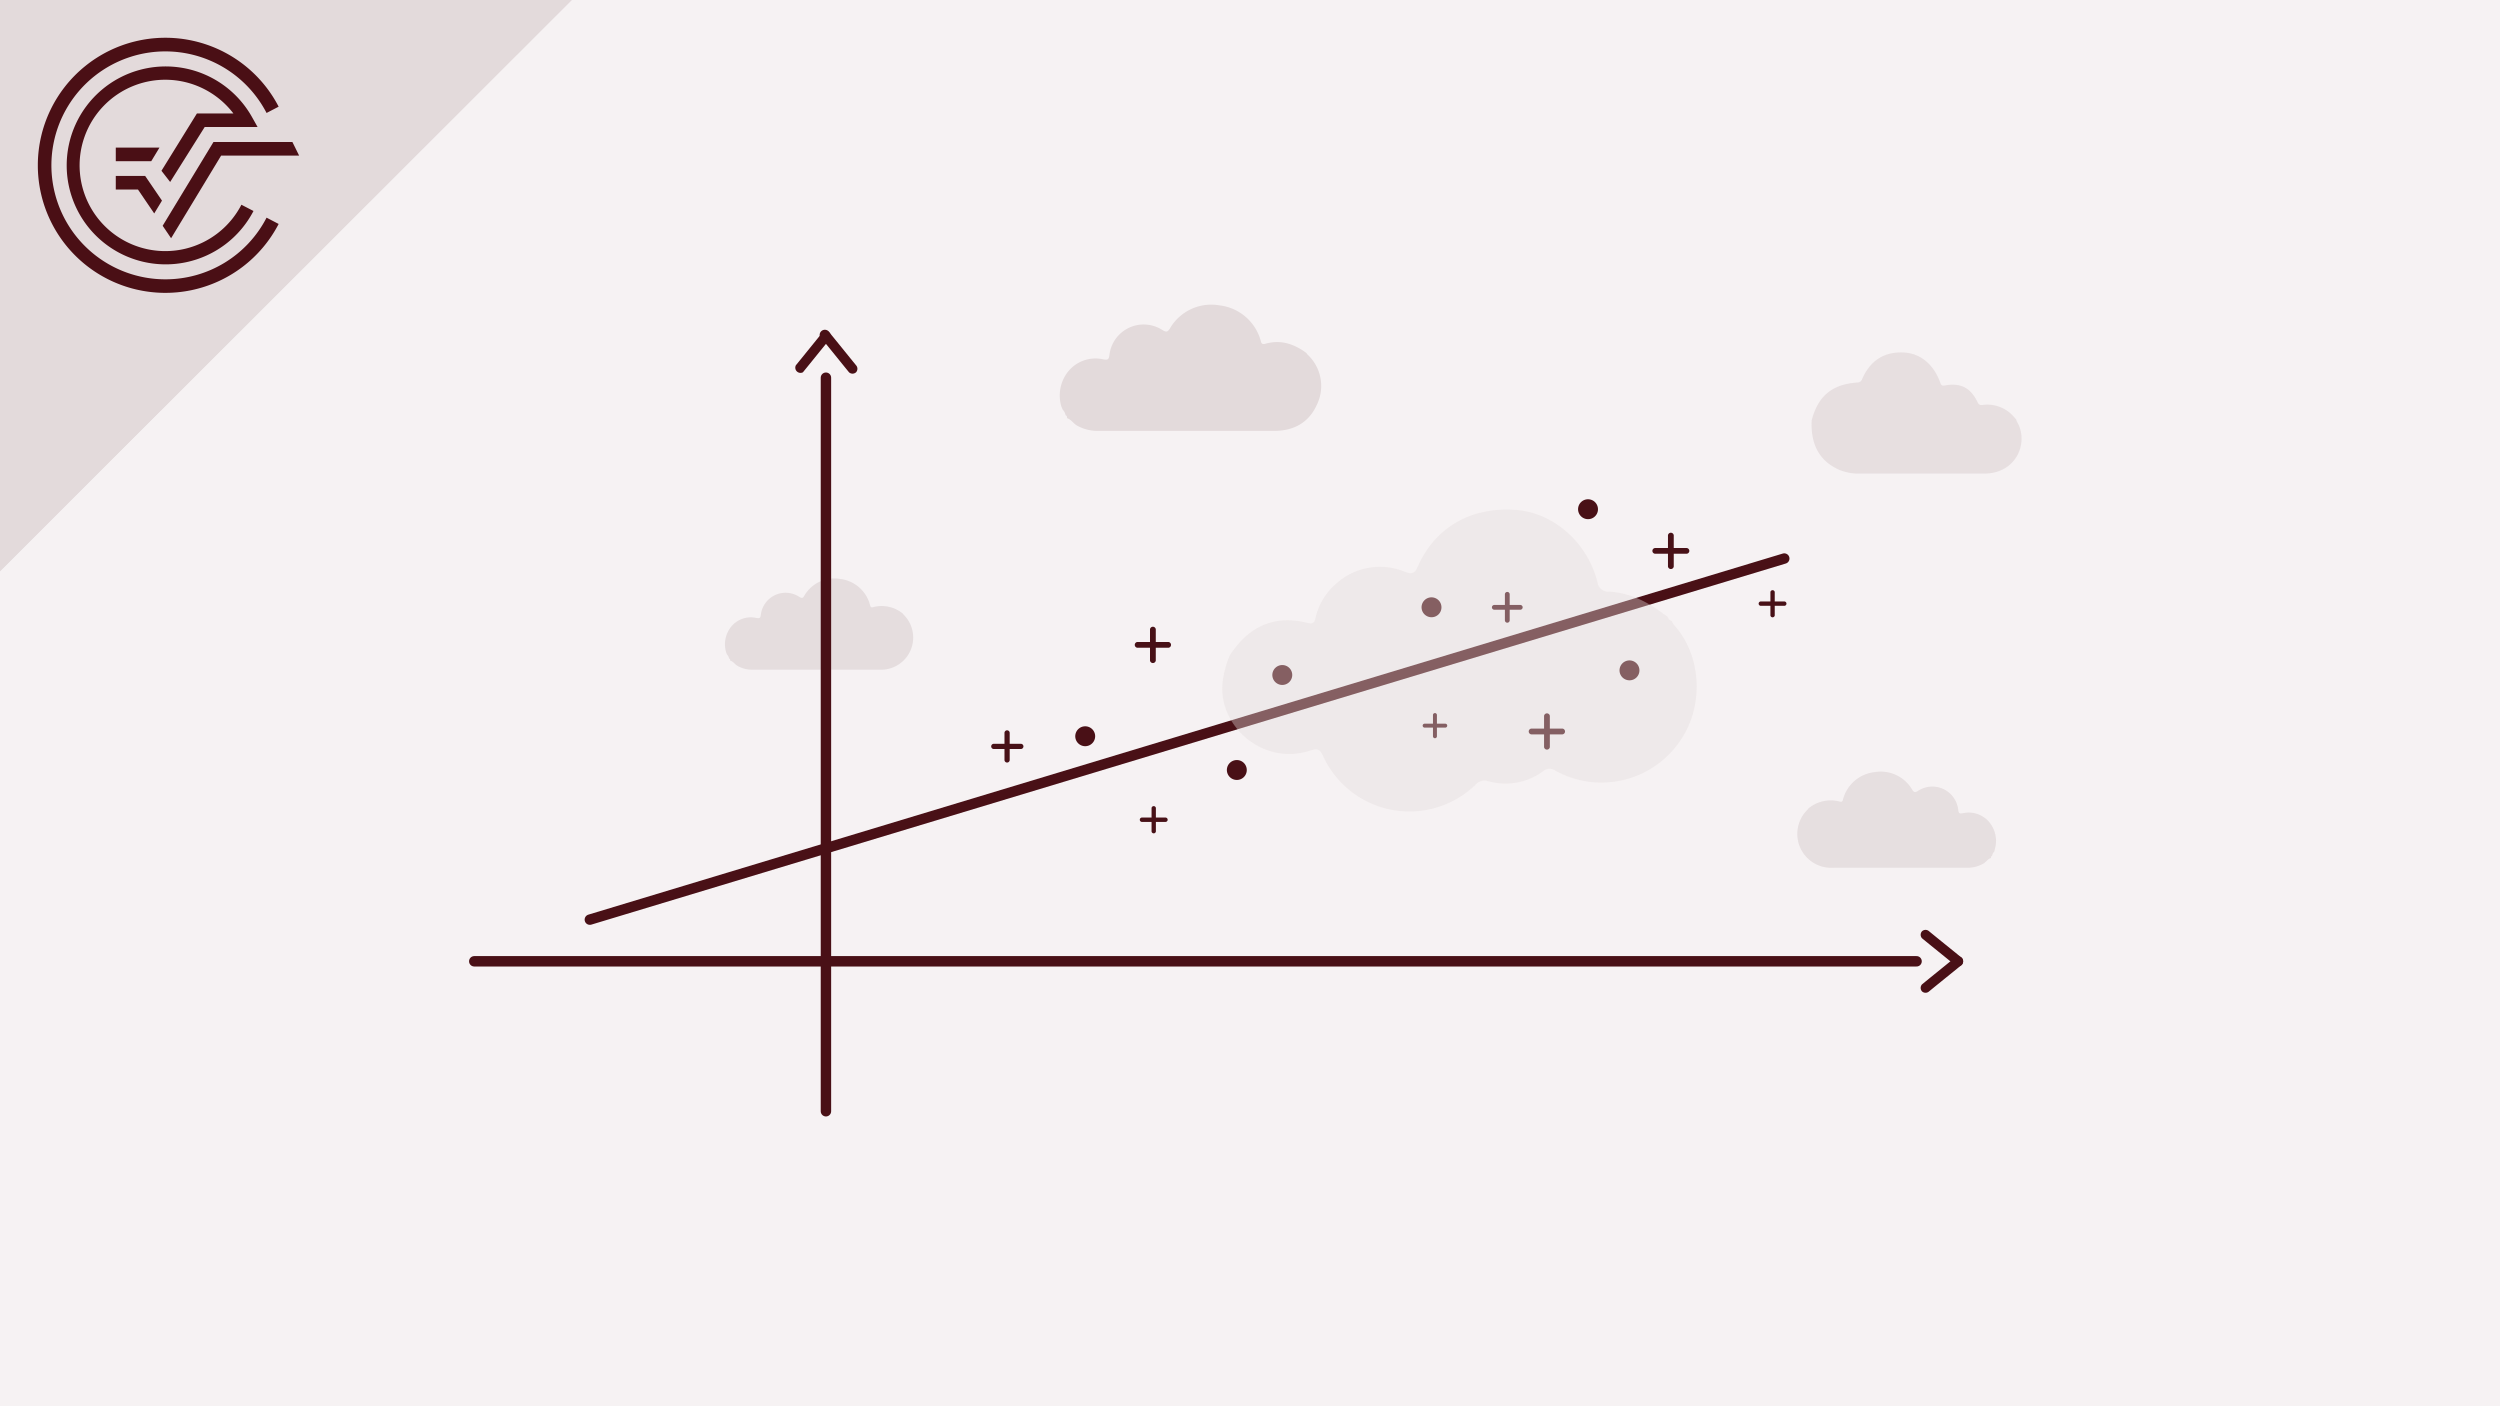 <svg xmlns="http://www.w3.org/2000/svg" viewBox="0 0 480 270"><defs><style>.cls-1{fill:#f6f2f3;}.cls-10,.cls-2,.cls-7,.cls-8,.cls-9{fill:#e3dadb;}.cls-3{fill:#4a0f15;}.cls-4{fill:none;stroke:#491016;stroke-linecap:round;stroke-miterlimit:10;stroke-width:2px;}.cls-5{fill:#491016;}.cls-6{fill:#481117;}.cls-7{opacity:0.39;}.cls-8{opacity:0.78;}.cls-9{opacity:0.82;}.cls-10{opacity:0.86;}</style></defs><title>Regresion Crashkurs Thumbnails Element 6 2.Lineare Regression new</title><g id="Ebene_2" data-name="Ebene 2"><g id="Ebene_1-2" data-name="Ebene 1"><rect class="cls-1" width="480" height="270"/><polygon class="cls-2" points="109.77 0 0 0 0 109.67 109.77 0"/><path class="cls-3" d="M31.75,53.63A21.88,21.88,0,1,1,51.18,21.69l2.32-1.21A24.49,24.49,0,1,0,53.5,43l-2.32-1.21A21.82,21.82,0,0,1,31.75,53.63"/><polygon class="cls-3" points="31.23 43.35 32.85 45.74 42.46 29.87 57.43 29.87 56.14 27.26 40.99 27.26 31.23 43.35"/><polygon class="cls-3" points="22.23 36.39 26.49 36.39 29.61 40.98 31.1 38.52 27.87 33.78 22.23 33.78 22.23 36.39"/><path class="cls-3" d="M39.3,24.39H49.46l-1.09-1.94a19,19,0,1,0,.3,18.06l-2.32-1.2a16.45,16.45,0,1,1-1.54-17.53h-7L31,32.79l1.67,2.15Z"/><polygon class="cls-3" points="30.62 28.34 22.23 28.34 22.23 30.95 29.04 30.95 30.62 28.34"/><polygon class="cls-2" points="109.77 0 0 0 0 109.67 109.77 0"/><path class="cls-3" d="M31.75,53.63A21.88,21.88,0,1,1,51.18,21.69l2.32-1.21A24.49,24.49,0,1,0,53.5,43l-2.32-1.21A21.82,21.82,0,0,1,31.75,53.63"/><polygon class="cls-3" points="31.23 43.35 32.85 45.74 42.46 29.87 57.43 29.87 56.14 27.26 40.99 27.26 31.23 43.35"/><polygon class="cls-3" points="22.23 36.39 26.49 36.39 29.61 40.98 31.1 38.52 27.87 33.78 22.23 33.78 22.23 36.39"/><path class="cls-3" d="M39.3,24.39H49.46l-1.09-1.94a19,19,0,1,0,.3,18.06l-2.32-1.2a16.45,16.45,0,1,1-1.54-17.53h-7L31,32.79l1.67,2.15Z"/><polygon class="cls-3" points="30.62 28.34 22.23 28.34 22.23 30.95 29.04 30.95 30.62 28.34"/><line class="cls-4" x1="113.25" y1="176.57" x2="342.58" y2="107.24"/><path class="cls-5" d="M314.77,128.72a1.91,1.91,0,1,0-1.9,1.9A1.9,1.9,0,0,0,314.77,128.72Z"/><path class="cls-5" d="M239.38,147.85a1.91,1.91,0,1,0-1.9,1.9A1.9,1.9,0,0,0,239.38,147.85Z"/><path class="cls-5" d="M248.11,129.61a1.91,1.91,0,1,0-1.91,1.9A1.92,1.92,0,0,0,248.11,129.61Z"/><path class="cls-5" d="M210.27,141.36a1.91,1.91,0,1,0-1.91,1.91A1.91,1.91,0,0,0,210.27,141.36Z"/><path class="cls-5" d="M306.81,97.78a1.91,1.91,0,1,0-1.9,1.9A1.9,1.9,0,0,0,306.81,97.78Z"/><path class="cls-5" d="M276.76,116.61a1.91,1.91,0,1,0-1.91,1.9A1.9,1.9,0,0,0,276.76,116.61Z"/><path class="cls-5" d="M157.91,63.85c-1.71,2.08-3.39,4.19-5.1,6.28a1,1,0,0,0,1.35,1.35c1.71-2.09,3.39-4.2,5.1-6.28a1,1,0,0,0,0-1.35,1,1,0,0,0-1.35,0Z"/><path class="cls-5" d="M157.91,65.2c1.71,2.08,3.39,4.19,5.1,6.28a1,1,0,0,0,1.35,0,1,1,0,0,0,0-1.35c-1.71-2.09-3.39-4.2-5.1-6.28a1,1,0,1,0-1.35,1.35Z"/><path class="cls-6" d="M275.13,137.29v3.92a.38.38,0,0,0,.76,0v-.15a.38.38,0,0,0-.76,0v.3a.38.38,0,0,0,.76,0v-.3a.38.38,0,0,0-.76,0v.15a.38.38,0,0,0,.76,0v-3.92a.38.38,0,0,0-.76,0Z"/><path class="cls-6" d="M273.47,139.7h3.93a.38.38,0,0,0,0-.75h-.16a.38.38,0,0,0,0,.75h.31a.38.38,0,0,0,0-.75h-.31a.38.38,0,0,0,0,.75h.16a.38.38,0,0,0,0-.75h-3.93a.38.38,0,0,0,0,.75Z"/><path class="cls-6" d="M220.8,120.82v5.77a.56.56,0,0,0,1.11,0v-.22a.56.56,0,0,0-1.11,0v.45a.56.56,0,0,0,1.11,0v-.45a.56.56,0,0,0-1.11,0v.22a.56.56,0,0,0,1.11,0v-5.77a.56.56,0,0,0-1.11,0Z"/><path class="cls-6" d="M218.36,124.37h5.77a.56.56,0,0,0,0-1.11h-.22a.56.56,0,0,0,0,1.11h.44a.56.56,0,0,0,0-1.11h-.44a.56.56,0,0,0,0,1.11h.22a.56.56,0,0,0,0-1.11h-5.77a.56.56,0,0,0,0,1.11Z"/><path class="cls-6" d="M192.86,140.72v5a.48.48,0,0,0,1,0v-.2a.48.48,0,0,0-1,0v.39a.48.48,0,0,0,1,0v-.39a.48.48,0,0,0-1,0v.2a.48.48,0,0,0,1,0v-5a.48.48,0,0,0-1,0Z"/><path class="cls-6" d="M190.73,143.81h5a.48.48,0,0,0,0-1h-.2a.48.48,0,0,0,0,1H196a.48.48,0,0,0,0-1h-.39a.48.48,0,0,0,0,1h.2a.48.48,0,0,0,0-1h-5a.48.48,0,0,0,0,1Z"/><path class="cls-6" d="M221.1,155.13v4.35a.42.42,0,0,0,.83,0v-.17a.42.42,0,0,0-.83,0v.34a.42.42,0,0,0,.83,0v-.34a.42.42,0,0,0-.83,0v.17a.42.42,0,0,0,.83,0v-4.35a.42.42,0,0,0-.83,0Z"/><path class="cls-6" d="M219.26,157.81h4.35a.42.42,0,0,0,0-.84h-.17a.42.42,0,0,0,0,.84h.33a.42.42,0,0,0,0-.84h-.33a.42.42,0,0,0,0,.84h.17a.42.42,0,0,0,0-.84h-4.35a.42.42,0,0,0,0,.84Z"/><path class="cls-6" d="M296.46,137.43v5.77a.56.56,0,0,0,1.11,0V143a.56.56,0,0,0-1.11,0v.44a.56.56,0,0,0,1.11,0V143a.56.56,0,0,0-1.11,0v.22a.56.56,0,0,0,1.11,0v-5.77a.56.56,0,0,0-1.11,0Z"/><path class="cls-6" d="M294,141h5.77a.56.56,0,0,0,0-1.11h-.22a.56.56,0,0,0,0,1.11H300a.56.56,0,0,0,0-1.11h-.44a.56.56,0,0,0,0,1.11h.22a.56.56,0,0,0,0-1.11H294a.56.56,0,0,0,0,1.11Z"/><path class="cls-6" d="M320.25,102.77v5.78a.56.56,0,0,0,1.11,0v-.23a.56.56,0,0,0-1.11,0v.45a.56.56,0,0,0,1.11,0v-.45a.56.56,0,0,0-1.11,0v.23a.56.56,0,0,0,1.11,0v-5.78a.56.56,0,0,0-1.11,0Z"/><path class="cls-6" d="M317.81,106.32h5.77a.55.55,0,0,0,0-1.1h-.22a.55.55,0,0,0,0,1.1h.44a.55.55,0,0,0,0-1.1h-.44a.55.55,0,0,0,0,1.1h.22a.55.55,0,0,0,0-1.1h-5.77a.55.55,0,0,0,0,1.1Z"/><path class="cls-6" d="M339.92,113.65V118a.42.42,0,0,0,.83,0v-.16a.42.42,0,0,0-.83,0v.33a.42.42,0,0,0,.83,0v-.33a.42.42,0,0,0-.83,0V118a.42.42,0,0,0,.83,0v-4.33a.42.42,0,0,0-.83,0Z"/><path class="cls-6" d="M338.08,116.32h4.34a.42.42,0,0,0,0-.84h-.17a.42.42,0,0,0,0,.84h.33a.42.42,0,0,0,0-.84h-.33a.42.42,0,0,0,0,.84h.17a.42.42,0,0,0,0-.84h-4.34a.42.42,0,0,0,0,.84Z"/><path class="cls-6" d="M288.94,114.11v4.8a.46.46,0,0,0,.92,0v-.18a.46.46,0,0,0-.92,0v.37a.46.46,0,0,0,.92,0v-.37a.46.46,0,0,0-.92,0v.18a.46.46,0,0,0,.92,0v-4.8a.46.46,0,0,0-.92,0Z"/><path class="cls-6" d="M286.91,117.07h4.8a.46.46,0,0,0,0-.92h-.19a.46.46,0,0,0,0,.92h.37a.46.46,0,0,0,0-.92h-.37a.46.46,0,0,0,0,.92h.19a.46.46,0,0,0,0-.92h-4.8a.46.46,0,0,0,0,.92Z"/><path class="cls-7" d="M236.12,125.83c3.58-5.51,8.49-7.88,15-6.21,1.11.28,1.29-.27,1.48-1.05a12,12,0,0,1,3.82-6.39,12.5,12.5,0,0,1,13.35-2.38c1.28.47,1.84.37,2.43-1,3.37-7.63,10.37-11.58,19-10.88,7.13.58,13.58,6.25,15.5,13.79a2.1,2.1,0,0,0,2.31,1.89c4,.24,7.44,2,10.59,4.42l.58.41h0a1.38,1.38,0,0,0,.83.84h0a2.84,2.84,0,0,0,.38.71c5.4,5.88,6.07,16.21.49,23.23a18.25,18.25,0,0,1-23.37,4.69,1.82,1.82,0,0,0-2.21.16A12.2,12.2,0,0,1,285.78,150a2.27,2.27,0,0,0-2.49.68A18.24,18.24,0,0,1,254,145.1c-.58-1.22-1-1.47-2.41-1-9.1,3-17.7-4.7-16.86-13A18.36,18.36,0,0,1,236.12,125.83Z"/><path class="cls-8" d="M347.84,80.71c1.22-4.69,3.92-6.93,8.78-7.27a.93.93,0,0,0,.91-.67c1.59-3.6,4.26-5.27,8-5.09,3.16.14,5.76,2.29,7,5.79.16.49.33.64.88.54,3-.56,4.94.42,6.27,3.18.22.45.45.63.95.56a6.75,6.75,0,0,1,6.25,2.54l.22.22v0a2.59,2.59,0,0,0,.14.42c2.37,3.92,0,10-6.28,10-7.93,0-15.87,0-23.8,0a9.85,9.85,0,0,1-4-.71Q347.5,87.74,347.84,80.71Z"/><path class="cls-2" d="M203.78,78.05a7.41,7.41,0,0,1,.95-6.24A6.75,6.75,0,0,1,211.85,69c.88.15,1.05,0,1.16-.84a6.62,6.62,0,0,1,10.18-4.79c.72.44,1,.39,1.43-.3a9.17,9.17,0,0,1,9.52-4.44A9.32,9.32,0,0,1,242,65.22c.16.44.11,1,.92.79,2.94-.85,5.52,0,7.9,1.76.08.1.15.22.24.32a8.23,8.23,0,0,1,1.77,9.64c-1.54,3.42-4.44,5-8.18,5q-16.92,0-33.83,0a8.09,8.09,0,0,1-4-1c-.72-.4-1.13-1.18-1.94-1.44v0c0-.22,0-.46-.28-.56h0a2.2,2.2,0,0,0-.56-1.08h0Z"/><path class="cls-9" d="M383,163.06a5.63,5.63,0,0,0-.72-4.75,5.14,5.14,0,0,0-5.42-2.17c-.67.12-.79,0-.88-.64a5,5,0,0,0-7.74-3.64c-.55.33-.75.3-1.09-.23a7,7,0,0,0-7.24-3.38,7.07,7.07,0,0,0-6,5.05c-.12.33-.09.78-.7.6a6.67,6.67,0,0,0-6,1.33,1.64,1.64,0,0,1-.19.25A6.51,6.51,0,0,0,352,166.61q12.85,0,25.73,0a6.1,6.1,0,0,0,3.06-.79c.54-.3.86-.9,1.48-1.09v0c0-.17,0-.35.21-.43h0a1.63,1.63,0,0,1,.43-.82h0Z"/><path class="cls-10" d="M139.41,125.22a5.38,5.38,0,0,1,.69-4.51,4.88,4.88,0,0,1,5.15-2.06c.63.11.75,0,.83-.61a4.79,4.79,0,0,1,7.36-3.46c.52.32.71.29,1-.22a6.64,6.64,0,0,1,6.88-3.2A6.73,6.73,0,0,1,167,116c.11.32.08.74.66.57a6.35,6.35,0,0,1,5.71,1.27,2,2,0,0,0,.18.23A6.18,6.18,0,0,1,169,128.59H144.51a5.81,5.81,0,0,1-2.91-.74c-.51-.29-.81-.86-1.4-1v0c0-.16,0-.34-.21-.41h0a1.59,1.59,0,0,0-.41-.79h0Z"/><line class="cls-4" x1="158.58" y1="72.52" x2="158.58" y2="213.36"/><line class="cls-4" x1="367.98" y1="184.57" x2="91.06" y2="184.57"/><path class="cls-5" d="M376.66,183.9c-2.09-1.71-4.2-3.39-6.28-5.1a1,1,0,0,0-1.35,0,1,1,0,0,0,0,1.35c2.08,1.71,4.19,3.39,6.27,5.1a1,1,0,0,0,1.36,0,1,1,0,0,0,0-1.35Z"/><path class="cls-5" d="M375.3,183.9c-2.08,1.71-4.19,3.39-6.27,5.1a1,1,0,0,0,0,1.35,1,1,0,0,0,1.35,0c2.08-1.71,4.19-3.39,6.28-5.1a1,1,0,0,0,0-1.35,1,1,0,0,0-1.36,0Z"/></g></g></svg>